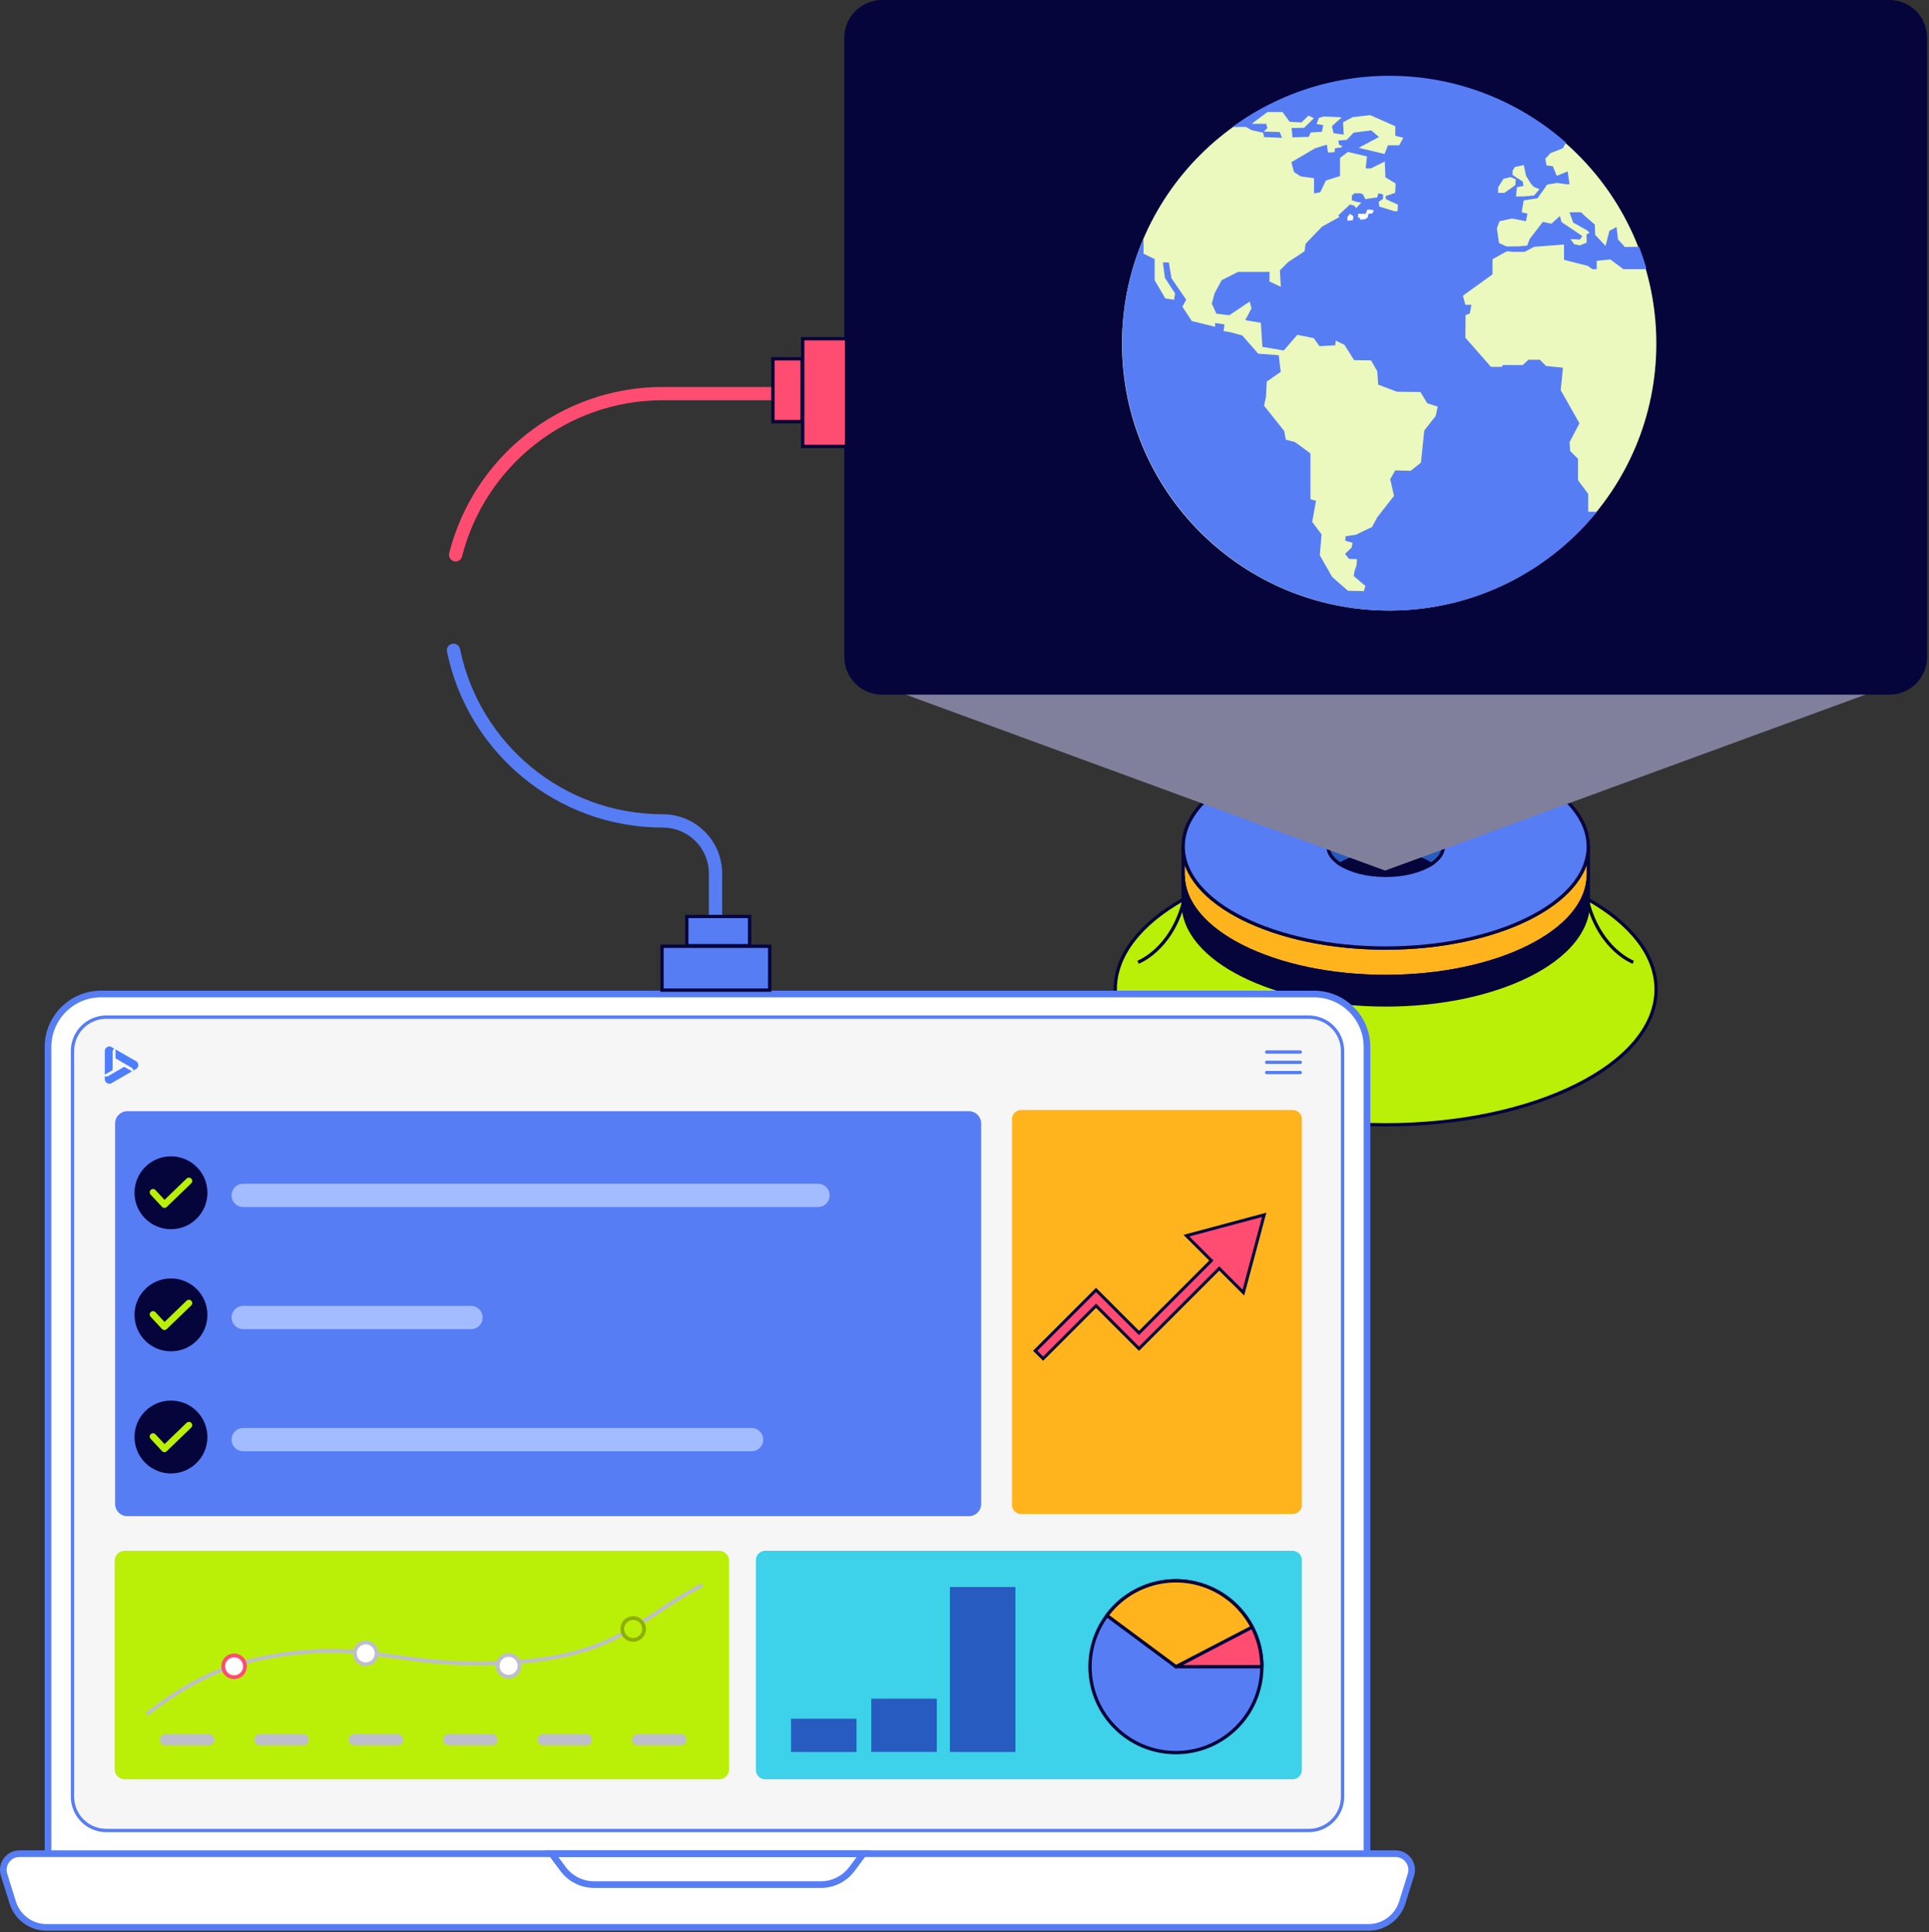 <svg xmlns="http://www.w3.org/2000/svg" width="580" height="581" fill="none" aria-hidden="true" viewBox="0 0 580 581">
	<rect x="0" y="0" width="580" height="581" fill="#333333" stroke="none"/>
	<g clip-path="url(#graphic-nrm-insight-3_svg__a)">
		<path fill="#FFB41D" stroke="#05053B" stroke-miterlimit="10" d="M477.55 254.81c-.3 16.73-27.45 30.25-60.9 30.25s-60.6-13.52-60.9-30.25v8.27c0 16.86 27.27 30.53 60.9 30.53s60.9-13.67 60.9-30.53z"/>
		<path fill="#05053B" stroke="#05053B" stroke-miterlimit="10" d="M477.55 263.37c-.3 16.73-27.45 30.25-60.9 30.25s-60.6-13.52-60.9-30.25v8.27c0 16.86 27.27 30.53 60.9 30.53s60.9-13.67 60.9-30.53z"/>
		<path fill="#577DF4" stroke="#05053B" stroke-miterlimit="10" d="M416.65 224.01c-33.64 0-60.9 13.67-60.9 30.53v.28c.3 16.73 27.45 30.25 60.9 30.25s60.6-13.52 60.9-30.25v-.28c0-16.86-27.27-30.53-60.9-30.53Z"/>
		<path fill="#285BC0" stroke="#05053B" stroke-miterlimit="10" d="M430.305 259.88c2.3-1.47 3.68-3.33 3.68-5.35 0-4.8-7.76-8.69-17.34-8.69s-17.34 3.89-17.34 8.69c0 2.02 1.38 3.87 3.68 5.35 3.17-2.03 8.11-3.34 13.66-3.34s10.49 1.31 13.66 3.34Z"/>
		<path fill="#05053B" stroke="#05053B" stroke-miterlimit="10" d="M430.304 259.88c-3.17-2.03-8.11-3.34-13.66-3.34s-10.49 1.31-13.66 3.34c3.17 2.03 8.11 3.34 13.66 3.34s10.49-1.31 13.66-3.34Z"/>
		<path fill="#BAF007" stroke="#05053B" stroke-miterlimit="10" d="M477.548 270.45v1.19c0 16.86-27.27 30.53-60.9 30.53s-60.9-13.67-60.9-30.53v-1.19c-12.7 7.19-20.42 16.65-20.42 27.01v.37c.4 22.34 36.65 40.39 81.31 40.39s80.92-18.05 81.31-40.39v-.37c0-10.36-7.72-19.82-20.42-27.01z"/>
		<path stroke="#05053B" stroke-miterlimit="10" d="M342.18 289.34s9.72-3.61 13.57-17.69m135.328 17.69s-9.72-3.61-13.57-17.69"/>
		<path fill="#80809C" d="m416.458 261.78-161.7-59.37h323.77z"/>
		<path fill="#05053B" stroke="#05053B" stroke-miterlimit="10" d="M568.089.5h-302.88c-5.992 0-10.85 4.858-10.85 10.85v186.18c0 5.992 4.858 10.85 10.85 10.85h302.88c5.993 0 10.85-4.858 10.85-10.85V11.35c0-5.992-4.857-10.85-10.85-10.85Z"/>
		<path fill="#fff" stroke="#577DF4" stroke-miterlimit="10" stroke-width="2" d="M30.378 298.88h364.699c8.8 0 15.94 7.14 15.94 15.94v242.56H14.437V314.82c0-8.8 7.141-15.94 15.941-15.94Zm389.219 258.5H5.867c-3.28 0-5.63 3.18-4.65 6.32l2.61 8.36c1.39 4.45 5.51 7.48 10.17 7.48h397.46c4.66 0 8.78-3.03 10.17-7.48l2.61-8.36c.98-3.13-1.36-6.32-4.65-6.32z"/>
		<path stroke="#577DF4" stroke-miterlimit="10" stroke-width="2" d="m256.155 561.98 3.42-4.6h-93.7l3.42 4.6c2.2 2.96 5.67 4.7 9.35 4.7h68.15c3.69 0 7.15-1.74 9.35-4.7z"/>
		<path fill="#F6F6F7" stroke="#577DF4" stroke-miterlimit="10" d="M393.507 305.84H31.957c-5.611 0-10.16 4.549-10.16 10.16v224.25c0 5.611 4.549 10.16 10.16 10.16h361.55c5.611 0 10.16-4.549 10.16-10.16V316c0-5.611-4.549-10.16-10.16-10.16Z"/>
		<path stroke="#577DF4" stroke-linecap="round" stroke-linejoin="round" d="M380.859 316.33h10.1m-10.1 6.18h10.1m-10.1-3.09h10.1"/>
		<path fill="#577DF4" d="M291.309 334.12h-253a3.7 3.7 0 0 0-3.7 3.7V452.2a3.7 3.7 0 0 0 3.7 3.7h253a3.7 3.7 0 0 0 3.7-3.7V337.82a3.7 3.7 0 0 0-3.7-3.7"/>
		<path fill="#05053B" d="M51.405 369.61c6.053 0 10.96-4.907 10.96-10.96s-4.907-10.96-10.96-10.96-10.96 4.907-10.96 10.96 4.907 10.96 10.96 10.96"/>
		<path fill="#4C7EFF" d="M34.739 315.534v2.712l3.497 2.02-.002.001 1.316.76a1.02 1.02 0 0 1 .516.893v.001l.82-.473a1.366 1.366 0 0 0 .001-2.365zm-3.229 8.019v.942a1.365 1.365 0 0 0 2.048 1.183l6.145-3.548-2.349-1.356-4.814 2.779a1.03 1.03 0 0 1-1.03 0m2.865-8.227.002-.002-.819-.472a1.37 1.37 0 0 0-1.364.001h-.001a1.37 1.37 0 0 0-.683 1.183v7.096l2.35-1.357v-5.556a1.03 1.03 0 0 1 .515-.893"/>
		<path stroke="#BAF007" stroke-linecap="round" stroke-linejoin="round" stroke-width="2" d="m46.016 358.52 3.42 3.68 7.36-7.1"/>
		<path stroke="#A3BCFF" stroke-linecap="round" stroke-linejoin="round" stroke-width="7" d="M73.125 359.44h172.83"/>
		<path fill="#05053B" d="M51.405 406.33c6.053 0 10.96-4.907 10.96-10.96s-4.907-10.96-10.96-10.96-10.96 4.907-10.96 10.96 4.907 10.96 10.96 10.96"/>
		<path stroke="#BAF007" stroke-linecap="round" stroke-linejoin="round" stroke-width="2" d="m46.016 395.24 3.42 3.68 7.36-7.1"/>
		<path stroke="#A3BCFF" stroke-linecap="round" stroke-linejoin="round" stroke-width="7" d="M73.125 396.16h68.49"/>
		<path fill="#05053B" d="M51.405 443.05c6.053 0 10.96-4.907 10.96-10.96s-4.907-10.96-10.96-10.96-10.96 4.907-10.96 10.96 4.907 10.96 10.96 10.96"/>
		<path stroke="#BAF007" stroke-linecap="round" stroke-linejoin="round" stroke-width="2" d="m46.016 431.96 3.42 3.68 7.36-7.1"/>
		<path stroke="#A3BCFF" stroke-linecap="round" stroke-linejoin="round" stroke-width="7" d="M73.125 432.88h152.85"/>
		<path fill="#BAF007" d="M216.217 466.31H37.477a3 3 0 0 0-3 3v62.7a3 3 0 0 0 3 3h178.74c.796 0 1.559-.316 2.121-.879a3 3 0 0 0 .879-2.121v-62.7c0-.796-.316-1.559-.879-2.121a3 3 0 0 0-2.121-.879"/>
		<path stroke="#BEBECC" stroke-miterlimit="10" stroke-width="1.14" d="M44.094 515.44c8.97-6.72 19.39-13.88 35.11-16.94 31.45-6.11 39.76 3.32 73.37 1.44s39.72-13.69 58.62-23.36"/>
		<path fill="#fff" stroke="#BEBECC" stroke-miterlimit="10" stroke-width="1.14" d="M109.965 500.42a3.27 3.27 0 1 0-.002-6.541 3.27 3.27 0 0 0 .002 6.541Z"/>
		<path fill="#BAF007" stroke="#8EAF06" stroke-miterlimit="10" stroke-width="1.14" d="M190.379 493.08a3.27 3.27 0 1 0-.001-6.542 3.27 3.27 0 0 0 .001 6.542Z"/>
		<path fill="#fff" stroke="#FF4C70" stroke-miterlimit="10" stroke-width="1.14" d="M70.387 504.31a3.267 3.267 0 0 0 3.27-3.27 3.27 3.27 0 1 0-3.27 3.27Z"/>
		<path fill="#fff" stroke="#BEBECC" stroke-miterlimit="10" stroke-width="1.14" d="M152.926 504.17a3.27 3.27 0 1 0-.002-6.541 3.27 3.27 0 0 0 .002 6.541Z"/>
		<path stroke="#BEBECC" stroke-linecap="round" stroke-linejoin="round" stroke-width="3.41" d="M204.694 523.11h-12.96m-15.43 0h-12.96m-15.439 0h-12.96m-15.43 0h-12.96m-15.439 0h-12.96m-15.43 0h-12.96"/>
		<path fill="#3DD1EA" d="M388.603 466.31h-158.5a2.83 2.83 0 0 0-2.83 2.83v63.04a2.83 2.83 0 0 0 2.83 2.83h158.5a2.83 2.83 0 0 0 2.83-2.83v-63.04a2.83 2.83 0 0 0-2.83-2.83"/>
		<path fill="#FFB41D" d="M388.703 333.76h-81.69a2.74 2.74 0 0 0-2.74 2.74v115.99a2.74 2.74 0 0 0 2.74 2.74h81.69a2.73 2.73 0 0 0 1.937-.803 2.74 2.74 0 0 0 .803-1.937V336.5a2.74 2.74 0 0 0-2.74-2.74"/>
		<path fill="#FF4C70" stroke="#05053B" stroke-miterlimit="10" stroke-width=".91" d="m380.106 365.29-6.26 23.37-7.25-7.25-24.13 24.13-12.92-12.92-15.91 15.91-2.37-2.37 18.28-18.28 12.92 12.92 21.76-21.76-7.49-7.49z"/>
		<path fill="#285BC0" d="M257.544 516.79h-19.7v10h19.7zm24.125-6.01h-19.7v16h19.7zm23.648-33.58h-19.7v49.59h19.7z"/>
		<path fill="#577DF4" stroke="#05053B" stroke-linecap="round" stroke-linejoin="round" d="M353.564 526.99c14.266 0 25.83-11.565 25.83-25.83 0-14.266-11.564-25.83-25.83-25.83s-25.83 11.564-25.83 25.83 11.565 25.83 25.83 25.83"/>
		<path fill="#FF4C70" stroke="#05053B" stroke-linecap="round" stroke-linejoin="round" d="M353.57 501.16h25.83a26 26 0 0 0-.77-6.27 25.3 25.3 0 0 0-2.27-5.89z"/>
		<path fill="#FFB41D" stroke="#05053B" stroke-linecap="round" stroke-linejoin="round" d="m353.568 501.16 22.92-11.9c-4.44-8.54-13.3-13.93-22.92-13.93a25.84 25.84 0 0 0-20.74 10.43l20.74 15.39z"/>
		<path stroke="#577DF4" stroke-linecap="round" stroke-linejoin="round" stroke-width="4" d="M136.359 195.54c5.99 29.28 31.89 51.3 62.94 51.3 8.75 0 15.84 7.09 15.84 15.84v12.62"/>
		<path stroke="#FF4C70" stroke-linecap="round" stroke-linejoin="round" stroke-width="4" d="M241.18 118.35H199.3c-30.04 0-55.26 20.62-62.3 48.47"/>
		<path fill="#577DF4" stroke="#05053B" stroke-miterlimit="10" d="M199.047 284.53v13.19h32.38v-13.19zm26.344-.17v-8.78h-18.89v8.78z"/>
		<path fill="#FF4C70" stroke="#05053B" stroke-miterlimit="10" d="M241.349 134.24h13.19v-32.38h-13.19zm-.171-26.35h-8.78v18.89h8.78z"/>
		<path fill="#EBF8BE" d="M417.979 23.05h-.29c-44.36 0-80.33 35.93-80.33 80.26s35.97 80.26 80.33 80.26h.29c44.23-.16 80.04-36.03 80.04-80.26s-35.81-80.1-80.04-80.26"/>
		<path fill="#577DF4" d="m492.754 74.2-4.19.07-2.1-2.31-.41-3.71-2.15 1.17-1.16 4.53-3.11-3.31-.13-3.13-3-2.58-1.11-1.1h-3.48l1.1 3.1 4.19 2.33.73.77-.91.46.04 2.46-2.04.85-1.74-.38-1.09-1.54 2.83.15.76-1.03-6.28-4.24-.48-1.8-2.55 2.3-2.59-.53-3.94 5.12-.77 2-2.51.23-3.72.02-2.23-1.04-.65-4.42.8-2.11 3.79-.83 4.13.83.5-2.29-1.75-.42.6-3.56 4.16-.65 2.91-4.11 3-.5 2.71.4h1l-.55-3.86-3.3 1.33-1.16-2.88-1.91-.27-.36-1.98 1.56-1.7 3.71-1.45.96-1.71c-14.13-12.45-32.65-20.04-52.91-20.09h-.18c-17.65 0-33.97 5.73-47.24 15.4l4.06-.03 1.81 1 3.4.73.27 1.34 5.41.2-.73-1.74-4.81-.13 1.14-1.07-.4-1.27h-4.35l4.75-3.54h4.54l2.14 2.94 3.55.2 2.13-2.07 1.61.8-2.94 2.87s-4.08.07-3.87.07.34 2.8.34 2.8l4.94-.14.54-1.33 3.4-.2.4-2-2-.34.67-1.8 1.54-.47 5.35.26-2.95 2.68.48 2.07 3.07.47-.2-3.74 2.94-1.54 5.22-.6 6.01 2.66 1.53.68v2.87l2.41.6-1.21 2.27h-3.41l-1.01 2.6-7.79-1.84 6.12-3.26-2.34-1.98-5.28.67-.46.48h-.02l-.09.11-1.52 1.58-2.51.21.2 1.25.88.36-.04.41-2.04.29-.15 1.19-1.96.1-.35-2.36-3.51 1.07-7.17 4.2.81 2.95 2 1.31 4.01.55v4.56l1.85-.3 1.71-3.56 4.26-1.35v-5.46l2.37-1.79 5.73 1.35-.4 3.61h1.54l4.21-2.07.2 4.74 1.4.85 1.66 1.01-.13 2.81-1.53.52-1.4.48.2.93 1.2.55 2.34 1.06-.07 1.93-1.03.09v-.05l-1.23-.38-3.24-1-.19-1.43 1.3-.9v-1.31l-1.4-.35-.35 1.21-2.46.38-.24-.08v.12l-.86.13-.7-1.41-.8-.35h-1.76l-.8.65v1.45l1.5.5 1.48.21-.33.15-1.35 1.5-.6-.75-1.3-.34-3.56 3.35.47.38-5.26 2.91-4.95 5.14-.33 2.29-4.96 3.26-2.45 2.47.27 4.94-3.41-1.59.03-2.89h-9.48l-4.91 2.49-2.14 3.93-.84 3.12 1.38 3.02 3.87.47 6.15-4.11.54 2.04-1.88 3.55 4.69.8.46 7.23 6.42 1.09 4.08-4.71 4.94 1 1.74 2.42 4.74-.28.13-1.4 2.61 1.27 2.94 4.61 5.07.07 1.88 3.27.27 4.01 3.61 1.38 2 .76 7.08.07 2.07 3.4 3.14 1-.6 2.81-3.44 4.38-1 9.67-3.1 2.46-4.61-.14-1.53 2.66v.02l1.14 5-1.14 1.45-3.88 4.96-1.6 2.94-4.78 2.3-3.14.48-.13 1.33 2.2.63-.27 1.44-1.98 1.9 1.2 1.51 2.38.07-.13 1.84-.63 1.8-.2 1.47 3.51 2.96-.47 1.54-4.78-.09-4.76-4.16-3.71-6.52.52-6.29-2.81-3.75 1.14-6.34-1.67-.47v-13.76s-4.68-3.55-4.94-3.55-2.47-.6-2.47-.6l-.47-2.61-6.07-7.62.6-2.74.2-4.48 4.21-2.94-.6-5.01-6.15-.46-4.81-5.48-3.41-.93-2.2-.4.26-2-2.81-.4v1.13l-7.01-1.73-2.83-4.32 1.15-2.09-4.45-6.48-.76-4.74h-1.8l.6 4.61 3.07 4.74-.34 1.88-2.6-.4-3.21-5.47V77.9l-3.34-1.61v-4.58a79.9 79.9 0 0 0-6.42 31.47c0 44.34 36.07 80.41 80.41 80.41h.18c25.06-.06 47.46-11.64 62.18-29.72h-2.65v-5.34l-3.06-4.13v-6.43l-2.35-2.33-.2-2.68 2.98-5.68-5.64-9.96.67-6.75-5.08-.53-1.87-1.87h-3.41l-1.74 1.6h-6.01l-.2.53h-3.34l-7.68-8.75.06-6.82 1.27-.47.47-2.61h-1.8l-.74-2.74 8.89-6.41v-4.54l4.35-2.42 1.76.18h3.58l2.8-1.5 9.02-.7v4.61l7.12 1.8 1.4 1h1.31v-2.51l4.11-.4 3.91 2.91h6.41l.45-.41c-.63-2.16-1.36-4.29-2.17-6.37z"/>
		<path fill="#EBF8BE" d="m454.789 51.32.74-1.13 2.64-.54.67 3.21 1.4 2.27.93 1.07 1.71.67-1.61 1.91-3.1.29h-2.34l.26-2.77 1.95-.4-.17-1.31-1.81-1.13-1.27-.87z"/>
		<path fill="#EBF8BE" d="m450.445 56.33 1.61-2.57 2.16-.5 1.54.67-.13 1.74-3.31 2.33h-1.87z"/>
		<path fill="#fff" d="m406.756 66.22-1.67.14.09-1.16.75-.93 1.01.78zm5.88-2.05-1.15.1-.23 1.11-.88.55-1.41.12c-.04-.33-.08-.58-.08-.58h-.55v-1.19h2.3l.48-1.23.92-.02 1.05.22-.45.93z"/>
	</g>
	<defs>
		<clipPath id="graphic-nrm-insight-3_svg__a">
			<path fill="#fff" d="M0 0h580v581H0z"/>
		</clipPath>
	</defs>
</svg>
